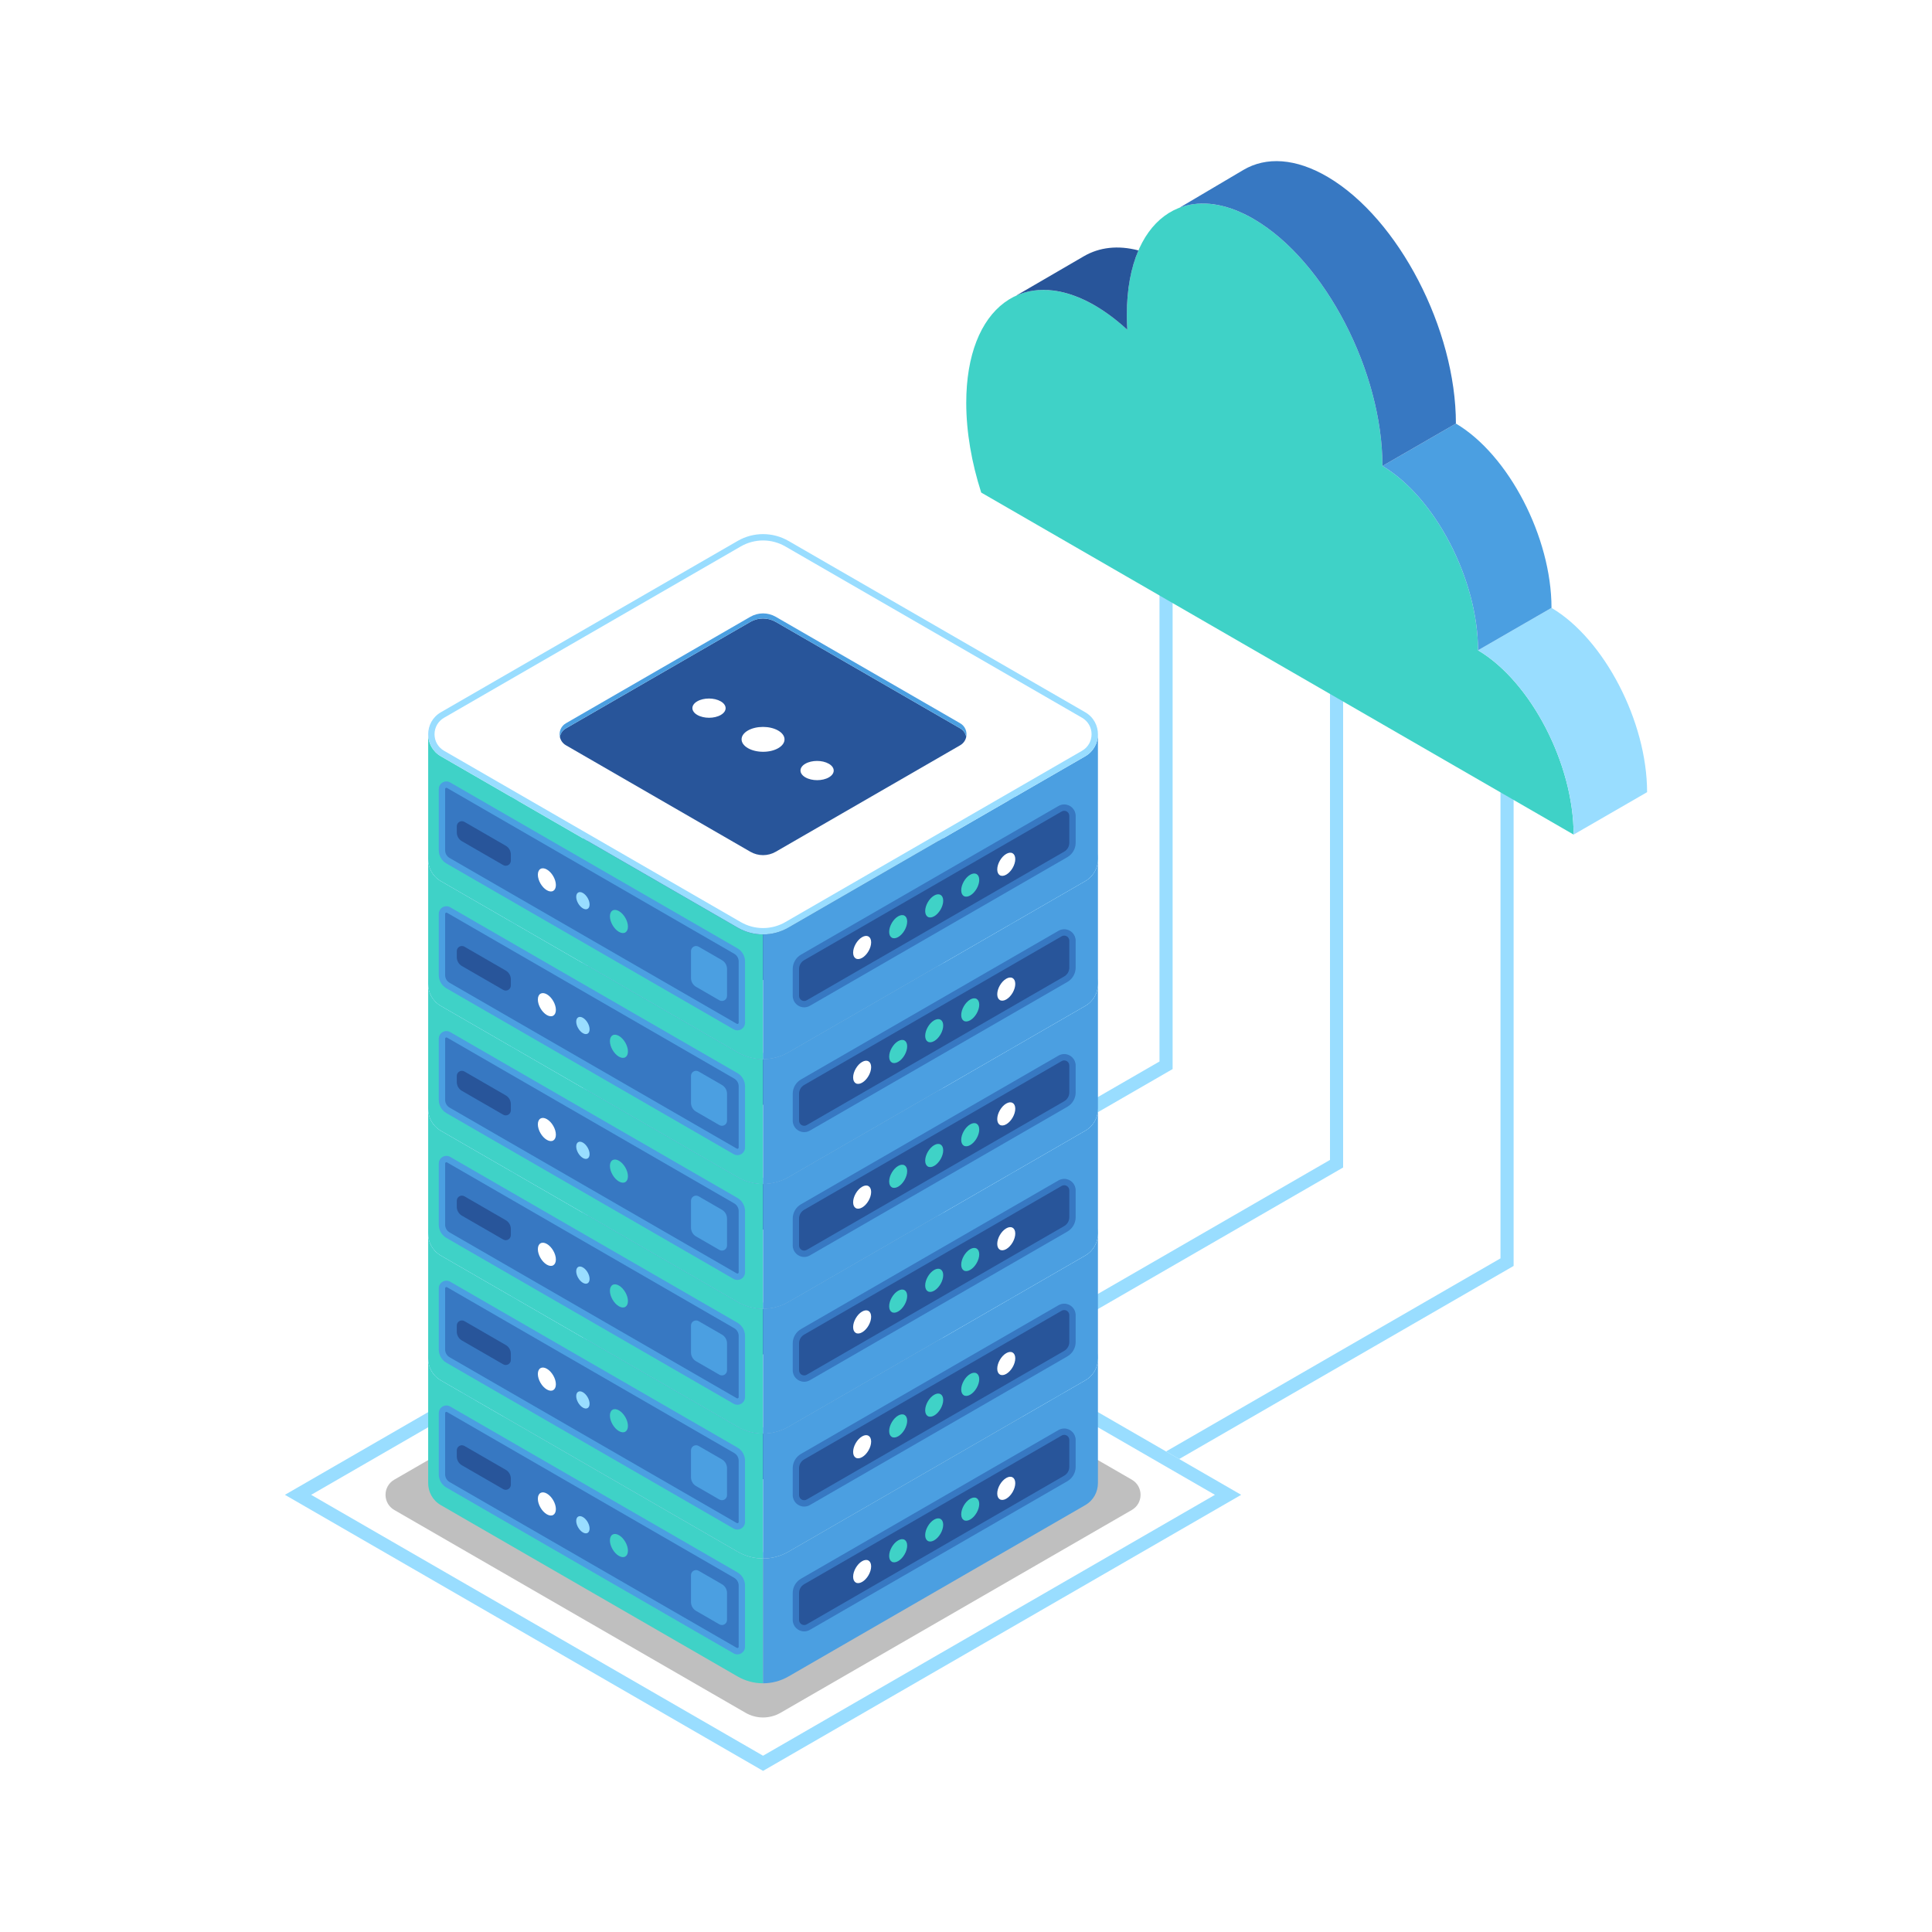<?xml version="1.0" encoding="UTF-8"?>
<!-- Generator: Adobe Illustrator 27.5.0, SVG Export Plug-In . SVG Version: 6.00 Build 0)  -->
<svg xmlns="http://www.w3.org/2000/svg" xmlns:xlink="http://www.w3.org/1999/xlink" version="1.1" id="Layer_1" x="0px" y="0px" viewBox="0 0 2025 2025" style="enable-background:new 0 0 2025 2025;" xml:space="preserve">
<g>
	<rect style="fill:#FFFFFF;" width="2025" height="2025"></rect>
	<g>
		<path style="fill:#99DDFF;" d="M1300.924,1566.782l-64.985-37.519l-13.756-7.941l-164.957-95.236l-13.752-7.941l-164.957-95.24    l-13.752-7.941l-64.985-37.519l-501.151,289.335l497.717,287.356l3.438,1.99l227.446-131.324l13.756-7.941L1300.924,1566.782z     M1027.226,1708.923l-13.752,7.941L799.783,1840.24l-473.643-273.457l473.64-273.454l51.229,29.578l13.752,7.941l164.957,95.24    l13.752,7.941l164.961,95.236l13.752,7.944l51.229,29.574L1027.226,1708.923z"></path>
		<g>
			<polygon style="fill:#99DDFF;" points="1572.723,797.638 1572.723,1318.936 1222.185,1521.324 1235.939,1529.265      1586.478,1326.879 1586.478,797.638    "></polygon>
			<polygon style="fill:#99DDFF;" points="1407.772,694.545 1394.017,694.545 1394.017,1215.758 1043.473,1418.145      1057.226,1426.086 1407.772,1223.701    "></polygon>
			<polygon style="fill:#99DDFF;" points="1229.061,591.28 1215.306,591.28 1215.306,1112.58 864.763,1314.967 878.517,1322.908      1229.061,1120.523    "></polygon>
		</g>
		<path style="opacity:0.25;fill-rule:evenodd;clip-rule:evenodd;" d="M413.258,1550.899l368.177-212.564    c11.349-6.552,25.331-6.552,36.68,0l368.182,212.564c12.227,7.059,12.227,24.707,0,31.767L818.12,1795.24    c-11.349,6.552-25.332,6.553-36.681,0l-368.181-212.574C401.031,1575.606,401.031,1557.958,413.258,1550.899z"></path>
		<g>
			<path style="fill-rule:evenodd;clip-rule:evenodd;fill:#3FD2C7;" d="M1649.378,874.762v0.004l-200.373-115.685v-0.004     l-178.383-102.986l-242.183-139.826c-10.007-31.234-15.68-63.432-15.68-94.047c0.002-100.418,60.942-145.743,136.1-101.257     c11.285,6.682,22.246,15.02,32.733,24.69c-0.332-5.321-0.51-10.601-0.51-15.838c0.006-98.842,59.991-143.459,133.966-99.668     c73.956,43.785,133.947,159.428,133.947,258.257c55.32,32.753,100.19,119.255,100.19,193.179     C1604.504,714.336,1649.378,800.84,1649.378,874.762"></path>
			<path style="fill-rule:evenodd;clip-rule:evenodd;fill:#28559A;" d="M1064.727,310.055l71.346-41.5h0.006     c16.129-9.38,35.631-11.746,57.146-6.086c-7.791,18.08-12.143,40.744-12.145,67.345c0,5.237,0.178,10.517,0.51,15.838     c-6.479-5.975-13.14-11.442-19.943-16.321l-0.201-0.143l-0.038-0.028l-0.158-0.112l-0.199-0.14l-0.162-0.116l-0.517-0.364     l-0.112-0.08l-0.395-0.277l-0.008-0.006l-0.189-0.133l-0.2-0.137l-0.133-0.094l-0.066-0.046l-0.197-0.137l-0.198-0.136     l-0.057-0.038l-0.139-0.099l-0.2-0.136l-0.178-0.122l-0.021-0.015l-0.2-0.136l-0.2-0.137l-0.101-0.067l-0.098-0.067l-0.196-0.136     l-0.199-0.133l-0.029-0.017l-0.172-0.116l-0.2-0.132l-0.149-0.101l-0.05-0.036l-0.2-0.133l-0.199-0.129l-0.074-0.049     l-0.126-0.084l-0.396-0.263l-0.004-0.004l-0.378-0.248l-0.021-0.01l-0.12-0.082l-0.08-0.052l-0.402-0.259l-0.042-0.027     l-0.157-0.103l-0.2-0.13l-0.164-0.107l-0.035-0.021l-0.2-0.13l-0.2-0.126l-0.09-0.06l-0.312-0.199l-0.199-0.126l-0.013-0.008     l-0.19-0.118l-0.199-0.126l-0.137-0.088l-0.063-0.038l-0.202-0.126l-0.2-0.126l-0.059-0.04l-0.143-0.086l-0.201-0.124     l-0.185-0.115l-0.016-0.011l-0.201-0.122l-0.203-0.126l-0.105-0.063l-0.095-0.059l-0.203-0.122l-0.2-0.123l-0.031-0.017     l-0.172-0.105l-0.203-0.122l-0.154-0.095l-0.046-0.027l-0.203-0.12l-0.203-0.122l-0.077-0.046l-0.122-0.073l-0.204-0.123     l-0.203-0.12l-1.459-0.853l-0.029-0.015l-1.323-0.756l-0.109-0.063l-0.05-0.028l-0.181-0.101l-1.222-0.679l-0.077-0.042     l-0.05-0.028l-1.326-0.717l-0.098-0.052l-0.103-0.057l-1.188-0.626l-0.431-0.224l-1.068-0.549l-0.151-0.074l-0.157-0.08     l-1.162-0.578l-0.445-0.217l-0.246-0.122l-0.714-0.343l-0.718-0.34l-0.714-0.336l-0.714-0.329l-0.711-0.326     c-10.441-4.704-20.527-7.623-30.131-8.858l0.002-0.007c-14.44-1.866-27.783,0.08-39.558,5.498L1064.727,310.055z"></path>
			<path style="fill-rule:evenodd;clip-rule:evenodd;fill:#99DDFF;" d="M1726.372,830.311L1726.372,830.311l-76.994,44.455v-0.004     c0-33.964-9.478-70.589-25.089-103.431l-0.689-1.439l-0.295-0.605l-0.707-1.452l-0.206-0.417     c-0.442-0.893-0.889-1.782-1.338-2.667l-0.368-0.721l-0.664-1.288l-0.442-0.847l-0.601-1.148l-0.045-0.084     c-0.311-0.588-0.624-1.172-0.939-1.757l-0.031-0.055l-0.459-0.843l-0.671-1.229l-0.574-1.04l-0.721-1.284l-0.384-0.683     l-1.12-1.957l-0.465-0.798l-0.83-1.414l-0.378-0.637c-0.381-0.641-0.766-1.278-1.151-1.915l-0.088-0.143l-0.017-0.027     c-0.417-0.683-0.833-1.366-1.253-2.041l-0.365-0.584l-1.015-1.607l-0.265-0.42c-0.91-1.424-1.828-2.839-2.758-4.235l-0.164-0.241     c-0.452-0.679-0.91-1.355-1.368-2.03l-0.032-0.049c-0.983-1.439-1.98-2.863-2.985-4.27l-0.063-0.084     c-3.56-4.977-7.263-9.752-11.096-14.287h0.004c-12.4-14.69-26.125-26.902-40.559-35.45l76.999-44.451     C1681.501,669.885,1726.372,756.385,1726.372,830.311"></path>
			<path style="fill-rule:evenodd;clip-rule:evenodd;fill:#4B9FE1;" d="M1549.184,681.582c0-73.924-44.87-160.426-100.19-193.179     l76.996-44.451c55.319,32.753,100.194,119.255,100.194,193.179L1549.184,681.582z"></path>
			<path style="fill-rule:evenodd;clip-rule:evenodd;fill:#3778C2;" d="M1448.994,488.402c0-98.828-59.991-214.471-133.947-258.257     l-1.379-0.809l-0.029-0.017l-1.347-0.77l-0.059-0.035l-1.222-0.679l-0.09-0.049l-0.091-0.052l-1.158-0.631l-0.12-0.063     l-0.122-0.066c-0.822-0.445-1.645-0.871-2.464-1.292l-0.139-0.073l-0.182-0.095c-0.805-0.408-1.608-0.808-2.409-1.193     l-0.192-0.095c-25.221-12.187-48.458-13.864-67.789-6.489l-0.01-0.011l67.033-39.634l0.002,0.003     c23.637-13.972,54.714-12.559,88.767,7.595c73.956,43.789,133.945,159.429,133.945,258.26L1448.994,488.402z"></path>
		</g>
		<g>
			<g>
				<path style="fill:#3FD2C7;" d="M773.134,1626.36l-311.03-179.573c-8.882-5.128-13.323-14.102-13.323-23.076h-0.002      l0.002,130.773l0.002,0.001c-0.015,8.99,4.422,17.986,13.319,23.123l311.032,179.573c8.243,4.76,17.443,7.139,26.643,7.139      V1633.5C790.579,1633.5,781.379,1631.12,773.134,1626.36z"></path>
				<path style="fill:#4B9FE1;" d="M826.422,1757.181l311.031-179.573c8.897-5.137,13.336-14.133,13.321-23.122l0.002-0.001      v-130.749c-0.007,8.966-4.448,17.928-13.321,23.052L826.424,1626.36c-8.245,4.76-17.445,7.14-26.647,7.14v130.82      C808.979,1764.32,818.179,1761.941,826.422,1757.181z"></path>
				<path style="fill:#99DDFF;" d="M462.103,1446.787l311.032,179.573c16.488,9.519,36.802,9.519,53.29,0l311.03-179.573      c8.874-5.123,13.313-14.086,13.321-23.051c0.008-8.981-4.431-17.966-13.321-23.099l-311.031-179.575      c-16.488-9.519-36.802-9.519-53.29,0l-311.031,179.575c-8.881,5.128-13.322,14.101-13.322,23.074      C448.781,1432.685,453.221,1441.659,462.103,1446.787z"></path>
				<path style="fill:#FFFFFF;" d="M799.781,1626.839c-8.176,0-16.237-2.16-23.314-6.247l-311.033-179.574      c-6.257-3.612-9.992-10.08-9.992-17.306c0-7.223,3.735-13.692,9.992-17.306l311.031-179.574      c7.08-4.087,15.141-6.246,23.314-6.246c8.176,0,16.237,2.16,23.314,6.246l311.032,179.574c6.26,3.617,9.994,10.093,9.989,17.327      c-0.005,7.218-3.739,13.679-9.989,17.285l-311.029,179.574C816.015,1624.679,807.954,1626.839,799.781,1626.839z"></path>
				<path style="fill:#4B9FE1;" d="M459.899,1481.164v64.138c0,5.712,3.047,10.989,7.993,13.845l301.013,173.79      c5.329,3.077,11.99-0.769,11.99-6.922v-64.139c0-5.712-3.047-10.989-7.994-13.845l-301.013-173.789      C466.56,1471.165,459.899,1475.01,459.899,1481.164z"></path>
				<path style="fill:#3778C2;" d="M772.891,1727.358c-0.219,0-0.432-0.06-0.656-0.19l-301.013-173.79      c-2.877-1.66-4.663-4.754-4.663-8.077v-64.138c0-1.007,0.924-1.345,1.345-1.345c0.219,0,0.432,0.062,0.654,0.19l301.011,173.79      c2.875,1.66,4.663,4.756,4.663,8.077v64.14c0,0.247-0.039,0.614-0.385,0.945C773.589,1727.21,773.23,1727.358,772.891,1727.358z      "></path>
				<path style="fill:#4B9FE1;" d="M762.013,1669.701v28.224c0,4.102-4.441,6.666-7.993,4.615l-24.443-14.112      c-3.298-1.904-5.329-5.422-5.329-9.23v-28.223c0-4.102,4.441-6.666,7.993-4.615l24.443,14.111      C759.982,1662.375,762.013,1665.893,762.013,1669.701z"></path>
				<path style="fill:#28559A;" d="M535.428,1556.204v-6.42c0-3.808-2.031-7.326-5.329-9.23l-43.324-25.014      c-3.553-2.051-7.993,0.513-7.993,4.615v6.42c0,3.808,2.031,7.326,5.329,9.23l43.324,25.014      C530.987,1562.871,535.428,1560.307,535.428,1556.204z"></path>
				<g>
					<path style="fill:#FFFFFF;" d="M573.223,1565.485c5.216,3.011,9.428,10.309,9.411,16.3c-0.017,5.993-4.256,8.412-9.472,5.4       c-5.214-3.01-9.428-10.309-9.411-16.302C563.767,1564.891,568.009,1562.474,573.223,1565.485z"></path>
				</g>
				<g>
					<path style="fill:#99DDFF;" d="M610.979,1590.089c3.869,2.234,6.994,7.647,6.981,12.092c-0.013,4.446-3.158,6.24-7.027,4.006       c-3.868-2.233-6.994-7.648-6.981-12.094C603.965,1589.648,607.111,1587.855,610.979,1590.089z"></path>
				</g>
				<g>
					<path style="fill:#3FD2C7;" d="M648.751,1609.09c5.216,3.011,9.428,10.309,9.411,16.3c-0.017,5.993-4.257,8.412-9.472,5.4       c-5.214-3.01-9.428-10.309-9.411-16.302C639.296,1608.497,643.537,1606.08,648.751,1609.09z"></path>
				</g>
				<path style="fill:#3778C2;" d="M842.878,1709.922c-6.614,0-11.998-5.381-11.998-11.998v-28.222      c0-6.169,3.318-11.917,8.662-14.998l269.909-155.833c1.829-1.056,3.898-1.613,5.987-1.613c6.614,0,11.998,5.381,11.998,11.998      v28.222c0,6.164-3.318,11.912-8.657,14.998l-269.914,155.833C847.037,1709.365,844.968,1709.922,842.878,1709.922      L842.878,1709.922z"></path>
				<path style="fill:#28559A;" d="M837.542,1669.702v28.223c0,4.102,4.441,6.666,7.994,4.615l269.91-155.834      c3.297-1.904,5.329-5.422,5.329-9.23v-28.222c0-4.102-4.441-6.666-7.993-4.615l-269.91,155.833      C839.574,1662.376,837.542,1665.895,837.542,1669.702z"></path>
				<g>
					<path style="fill:#3FD2C7;" d="M979.128,1592.739c-5.216,3.011-9.428,10.309-9.411,16.3c0.017,5.993,4.257,8.412,9.472,5.4       c5.214-3.01,9.428-10.309,9.411-16.302C988.583,1592.146,984.342,1589.729,979.128,1592.739z"></path>
				</g>
				<g>
					<path style="fill:#3FD2C7;" d="M1016.894,1570.935c-5.216,3.011-9.428,10.309-9.411,16.3c0.017,5.993,4.257,8.411,9.472,5.4       c5.214-3.01,9.428-10.309,9.411-16.302C1026.349,1570.342,1022.108,1567.925,1016.894,1570.935z"></path>
				</g>
				<g>
					<path style="fill:#FFFFFF;" d="M1054.658,1549.131c-5.216,3.011-9.428,10.309-9.411,16.3c0.017,5.993,4.256,8.411,9.472,5.4       c5.214-3.01,9.428-10.309,9.411-16.302C1064.114,1548.538,1059.872,1546.121,1054.658,1549.131z"></path>
				</g>
				<g>
					<path style="fill:#FFFFFF;" d="M903.603,1636.346c-5.216,3.011-9.428,10.309-9.411,16.3c0.017,5.993,4.256,8.411,9.472,5.4       c5.214-3.01,9.428-10.309,9.411-16.302C913.058,1635.753,908.817,1633.336,903.603,1636.346z"></path>
				</g>
				<path style="fill:#28559A;" d="M593.177,1435.249l193.278,111.592c8.244,4.76,18.401,4.76,26.645,0l193.28-111.592      c3.555-2.053,5.662-5.342,6.371-8.873c-0.709-3.531-2.816-6.82-6.371-8.873l-193.281-111.589      c-8.244-4.759-18.401-4.759-26.645,0l-193.277,111.589c-3.555,2.053-5.662,5.342-6.371,8.873      C587.515,1429.907,589.622,1433.196,593.177,1435.249z"></path>
				<g>
					<path style="fill:#3FD2C7;" d="M941.367,1614.542c-5.216,3.011-9.428,10.309-9.411,16.3c0.017,5.993,4.256,8.411,9.472,5.4       c5.214-3.01,9.428-10.309,9.411-16.302C950.823,1613.949,946.581,1611.532,941.367,1614.542z"></path>
				</g>
				<g>
					<g>
						<path style="fill:#FFFFFF;" d="M815.635,1419.825c8.82,5.092,8.866,13.344,0.107,18.433c-8.759,5.09-23.004,5.09-31.824-0.002        c-8.816-5.09-8.862-13.342-0.104-18.432C792.574,1414.735,806.819,1414.735,815.635,1419.825z"></path>
					</g>
					<g>
						<path style="fill:#FFFFFF;" d="M868.695,1454.615c6.824,3.94,6.86,10.324,0.083,14.262        c-6.777,3.938-17.799,3.938-24.623-0.002c-6.821-3.938-6.857-10.322-0.08-14.26        C850.852,1450.677,861.874,1450.677,868.695,1454.615z"></path>
					</g>
					<g>
						<path style="fill:#FFFFFF;" d="M755.4,1389.205c6.824,3.94,6.86,10.324,0.083,14.262c-6.777,3.938-17.799,3.938-24.623-0.001        c-6.821-3.938-6.857-10.323-0.08-14.261C737.557,1385.267,748.579,1385.267,755.4,1389.205z"></path>
					</g>
				</g>
				<path style="fill:#4B9FE1;" d="M593.177,1417.503l193.277-111.589c8.244-4.76,18.401-4.76,26.645,0l193.281,111.589      c3.555,2.053,5.663,5.342,6.371,8.873c1.062-5.29-1.045-11.127-6.371-14.202l-193.281-111.589      c-8.244-4.759-18.401-4.759-26.645,0l-193.277,111.589c-5.326,3.075-7.433,8.912-6.371,14.202      C587.515,1422.845,589.622,1419.556,593.177,1417.503z"></path>
			</g>
			<g>
				<path style="fill:#3FD2C7;" d="M773.135,1495.54l-311.03-179.573c-8.882-5.128-13.323-14.102-13.323-23.076h-0.002      l0.002,130.773l0.002,0.001c-0.015,8.99,4.422,17.986,13.319,23.123l311.032,179.573c8.243,4.759,17.443,7.139,26.643,7.139      v-130.82C790.58,1502.679,781.38,1500.299,773.135,1495.54z"></path>
				<path style="fill:#4B9FE1;" d="M826.424,1626.36l311.031-179.573c8.897-5.137,13.336-14.133,13.321-23.122l0.002-0.001v-130.749      c-0.007,8.966-4.448,17.928-13.321,23.052l-311.03,179.573c-8.245,4.76-17.445,7.14-26.647,7.14v130.82      C808.981,1633.5,818.181,1631.12,826.424,1626.36z"></path>
				<path style="fill:#99DDFF;" d="M462.105,1315.967l311.032,179.573c16.488,9.519,36.802,9.519,53.29,0l311.03-179.573      c8.874-5.123,13.313-14.086,13.321-23.051c0.008-8.981-4.432-17.967-13.321-23.099l-311.031-179.575      c-16.488-9.519-36.802-9.519-53.29,0l-311.031,179.575c-8.881,5.128-13.322,14.101-13.322,23.074      C448.782,1301.865,453.223,1310.839,462.105,1315.967z"></path>
				<path style="fill:#FFFFFF;" d="M799.782,1496.019c-8.176,0-16.237-2.16-23.314-6.247l-311.033-179.574      c-6.257-3.612-9.992-10.08-9.992-17.306c0-7.223,3.735-13.692,9.992-17.306l311.031-179.574      c7.08-4.087,15.141-6.246,23.314-6.246c8.176,0,16.237,2.16,23.314,6.246l311.032,179.574c6.26,3.617,9.994,10.093,9.989,17.327      c-0.005,7.218-3.739,13.679-9.989,17.285l-311.029,179.574C816.017,1493.859,807.956,1496.019,799.782,1496.019z"></path>
				<path style="fill:#4B9FE1;" d="M459.9,1350.343v64.138c0,5.712,3.047,10.989,7.993,13.845l301.013,173.79      c5.329,3.077,11.99-0.769,11.99-6.923v-64.139c0-5.712-3.047-10.989-7.993-13.845l-301.013-173.79      C466.562,1340.344,459.9,1344.19,459.9,1350.343z"></path>
				<path style="fill:#3778C2;" d="M772.893,1596.538c-0.219,0-0.432-0.06-0.656-0.19l-301.013-173.79      c-2.876-1.66-4.663-4.754-4.663-8.077v-64.138c0-1.007,0.924-1.345,1.345-1.345c0.219,0,0.432,0.062,0.655,0.19l301.011,173.79      c2.875,1.66,4.663,4.756,4.663,8.077v64.14c0,0.247-0.039,0.614-0.385,0.944C773.59,1596.39,773.231,1596.538,772.893,1596.538z      "></path>
				<path style="fill:#4B9FE1;" d="M762.015,1538.881v28.224c0,4.102-4.441,6.666-7.993,4.615l-24.443-14.112      c-3.298-1.904-5.329-5.422-5.329-9.23v-28.223c0-4.102,4.441-6.666,7.993-4.615l24.443,14.111      C759.983,1531.554,762.015,1535.073,762.015,1538.881z"></path>
				<path style="fill:#28559A;" d="M535.429,1425.384v-6.42c0-3.808-2.031-7.326-5.329-9.23l-43.324-25.014      c-3.553-2.051-7.993,0.513-7.993,4.615v6.42c0,3.808,2.031,7.326,5.329,9.23l43.324,25.014      C530.988,1432.05,535.429,1429.486,535.429,1425.384z"></path>
				<g>
					<path style="fill:#FFFFFF;" d="M573.224,1434.664c5.216,3.011,9.428,10.309,9.411,16.3c-0.017,5.993-4.256,8.411-9.472,5.4       c-5.214-3.01-9.428-10.309-9.411-16.302C563.769,1434.071,568.01,1431.654,573.224,1434.664z"></path>
				</g>
				<g>
					<path style="fill:#99DDFF;" d="M610.981,1459.268c3.869,2.234,6.994,7.648,6.981,12.092c-0.013,4.446-3.158,6.24-7.027,4.006       c-3.868-2.233-6.994-7.647-6.981-12.094C603.966,1458.828,607.113,1457.035,610.981,1459.268z"></path>
				</g>
				<g>
					<path style="fill:#3FD2C7;" d="M648.753,1478.27c5.216,3.011,9.428,10.309,9.411,16.3c-0.017,5.993-4.256,8.411-9.472,5.4       c-5.214-3.01-9.428-10.309-9.411-16.302C639.298,1477.676,643.539,1475.259,648.753,1478.27z"></path>
				</g>
				<path style="fill:#3778C2;" d="M842.88,1579.102c-6.614,0-11.998-5.381-11.998-11.998v-28.222      c0-6.169,3.318-11.917,8.662-14.998l269.909-155.833c1.829-1.057,3.898-1.613,5.987-1.613c6.614,0,11.998,5.381,11.998,11.998      v28.222c0,6.164-3.318,11.912-8.657,14.998l-269.915,155.833C847.038,1578.545,844.969,1579.102,842.88,1579.102      L842.88,1579.102z"></path>
				<path style="fill:#28559A;" d="M837.544,1538.882v28.223c0,4.102,4.441,6.666,7.993,4.615l269.91-155.834      c3.298-1.904,5.329-5.422,5.329-9.23v-28.222c0-4.102-4.441-6.666-7.994-4.615l-269.91,155.833      C839.575,1531.556,837.544,1535.074,837.544,1538.882z"></path>
				<g>
					<path style="fill:#3FD2C7;" d="M979.13,1461.919c-5.216,3.011-9.428,10.309-9.411,16.3c0.017,5.993,4.256,8.411,9.472,5.4       c5.214-3.01,9.428-10.309,9.411-16.302C988.585,1461.326,984.344,1458.909,979.13,1461.919z"></path>
				</g>
				<g>
					<path style="fill:#3FD2C7;" d="M1016.895,1440.115c-5.216,3.011-9.428,10.309-9.411,16.3c0.017,5.993,4.257,8.412,9.472,5.4       c5.214-3.01,9.428-10.309,9.411-16.302C1026.351,1439.522,1022.109,1437.105,1016.895,1440.115z"></path>
				</g>
				<g>
					<path style="fill:#FFFFFF;" d="M1054.66,1418.311c-5.216,3.011-9.428,10.309-9.411,16.3c0.017,5.993,4.256,8.412,9.472,5.4       c5.214-3.01,9.428-10.309,9.411-16.302C1064.115,1417.718,1059.874,1415.301,1054.66,1418.311z"></path>
				</g>
				<g>
					<path style="fill:#FFFFFF;" d="M903.604,1505.526c-5.216,3.011-9.428,10.309-9.411,16.3c0.017,5.994,4.257,8.412,9.472,5.4       c5.214-3.01,9.428-10.309,9.411-16.302C913.06,1504.932,908.818,1502.515,903.604,1505.526z"></path>
				</g>
				<path style="fill:#28559A;" d="M593.178,1304.429l193.278,111.592c8.244,4.76,18.401,4.76,26.645,0l193.28-111.592      c3.555-2.053,5.662-5.342,6.371-8.873c-0.709-3.531-2.816-6.82-6.371-8.873L813.1,1175.094c-8.244-4.76-18.401-4.76-26.645,0      l-193.277,111.589c-3.555,2.053-5.662,5.342-6.371,8.873C587.516,1299.086,589.623,1302.376,593.178,1304.429z"></path>
				<g>
					<path style="fill:#3FD2C7;" d="M941.369,1483.722c-5.216,3.011-9.428,10.309-9.411,16.3c0.017,5.993,4.256,8.411,9.472,5.4       c5.214-3.01,9.428-10.309,9.411-16.302C950.824,1483.128,946.583,1480.711,941.369,1483.722z"></path>
				</g>
				<g>
					<g>
						<path style="fill:#FFFFFF;" d="M815.637,1289.005c8.82,5.092,8.866,13.344,0.107,18.434c-8.759,5.09-23.004,5.09-31.824-0.002        c-8.816-5.09-8.862-13.341-0.104-18.431C792.575,1283.915,806.821,1283.915,815.637,1289.005z"></path>
					</g>
					<g>
						<path style="fill:#FFFFFF;" d="M868.697,1323.795c6.824,3.94,6.86,10.324,0.083,14.262        c-6.777,3.938-17.799,3.938-24.623-0.002c-6.821-3.938-6.857-10.322-0.08-14.261        C850.854,1319.857,861.876,1319.857,868.697,1323.795z"></path>
					</g>
					<g>
						<path style="fill:#FFFFFF;" d="M755.401,1258.384c6.824,3.94,6.86,10.324,0.083,14.262        c-6.777,3.938-17.799,3.938-24.623-0.002c-6.821-3.938-6.857-10.322-0.08-14.261        C737.558,1254.446,748.58,1254.446,755.401,1258.384z"></path>
					</g>
				</g>
				<path style="fill:#4B9FE1;" d="M593.178,1286.682l193.277-111.589c8.244-4.76,18.401-4.76,26.645,0l193.281,111.589      c3.555,2.053,5.662,5.342,6.371,8.873c1.062-5.29-1.045-11.127-6.371-14.202L813.1,1169.765c-8.244-4.759-18.401-4.759-26.645,0      l-193.277,111.589c-5.326,3.075-7.433,8.912-6.371,14.202C587.516,1292.025,589.623,1288.735,593.178,1286.682z"></path>
			</g>
			<g>
				<path style="fill:#3FD2C7;" d="M773.137,1364.72l-311.03-179.573c-8.882-5.128-13.323-14.102-13.323-23.076h-0.002      l0.002,130.773l0.002,0.001c-0.015,8.99,4.422,17.986,13.319,23.123l311.032,179.573c8.243,4.76,17.443,7.139,26.643,7.139      v-130.82C790.582,1371.859,781.382,1369.479,773.137,1364.72z"></path>
				<path style="fill:#4B9FE1;" d="M826.425,1495.54l311.031-179.573c8.897-5.137,13.336-14.132,13.321-23.122l0.002-0.001v-130.749      c-0.008,8.966-4.448,17.928-13.321,23.052L826.427,1364.72c-8.245,4.76-17.445,7.14-26.647,7.14v130.82      C808.982,1502.68,818.182,1500.3,826.425,1495.54z"></path>
				<path style="fill:#99DDFF;" d="M462.106,1185.146l311.032,179.573c16.488,9.519,36.802,9.519,53.29,0l311.03-179.573      c8.874-5.123,13.313-14.086,13.321-23.052c0.008-8.981-4.432-17.966-13.321-23.099L826.427,959.422      c-16.488-9.519-36.802-9.519-53.29,0l-311.031,179.575c-8.881,5.128-13.322,14.101-13.322,23.074      C448.784,1171.044,453.224,1180.019,462.106,1185.146z"></path>
				<path style="fill:#FFFFFF;" d="M799.784,1365.198c-8.176,0-16.237-2.16-23.314-6.247l-311.033-179.574      c-6.257-3.612-9.992-10.08-9.992-17.306c0-7.223,3.735-13.692,9.992-17.306L776.467,965.19      c7.08-4.087,15.141-6.246,23.314-6.246c8.176,0,16.237,2.16,23.314,6.246l311.032,179.574c6.26,3.617,9.995,10.093,9.989,17.327      c-0.005,7.218-3.739,13.679-9.989,17.285l-311.029,179.574C816.018,1363.039,807.957,1365.198,799.784,1365.198z"></path>
				<path style="fill:#4B9FE1;" d="M459.902,1219.523v64.138c0,5.712,3.047,10.989,7.993,13.845l301.013,173.79      c5.329,3.077,11.99-0.769,11.99-6.923v-64.139c0-5.712-3.047-10.989-7.994-13.845L471.892,1212.6      C466.563,1209.524,459.902,1213.37,459.902,1219.523z"></path>
				<path style="fill:#3778C2;" d="M772.894,1465.718c-0.219,0-0.432-0.06-0.656-0.19l-301.013-173.79      c-2.877-1.66-4.663-4.754-4.663-8.077v-64.138c0-1.007,0.924-1.345,1.345-1.345c0.219,0,0.432,0.063,0.654,0.19l301.012,173.79      c2.875,1.66,4.663,4.757,4.663,8.077v64.14c0,0.247-0.039,0.614-0.385,0.944      C773.592,1465.569,773.233,1465.718,772.894,1465.718z"></path>
				<path style="fill:#4B9FE1;" d="M762.016,1408.061v28.224c0,4.102-4.441,6.666-7.993,4.615l-24.443-14.112      c-3.298-1.904-5.329-5.422-5.329-9.23v-28.223c0-4.102,4.441-6.666,7.993-4.615l24.443,14.111      C759.985,1400.734,762.016,1404.253,762.016,1408.061z"></path>
				<path style="fill:#28559A;" d="M535.431,1294.564v-6.42c0-3.808-2.031-7.326-5.329-9.23l-43.324-25.014      c-3.553-2.051-7.994,0.513-7.994,4.615v6.42c0,3.808,2.031,7.326,5.329,9.23l43.324,25.014      C530.99,1301.23,535.431,1298.666,535.431,1294.564z"></path>
				<g>
					<path style="fill:#FFFFFF;" d="M573.226,1303.844c5.216,3.011,9.428,10.309,9.411,16.3c-0.017,5.993-4.257,8.411-9.472,5.4       c-5.214-3.01-9.428-10.309-9.411-16.302C563.77,1303.251,568.012,1300.834,573.226,1303.844z"></path>
				</g>
				<g>
					<path style="fill:#99DDFF;" d="M610.982,1328.448c3.869,2.234,6.994,7.648,6.981,12.092c-0.013,4.446-3.158,6.24-7.027,4.006       c-3.868-2.233-6.994-7.648-6.981-12.094C603.968,1328.008,607.114,1326.215,610.982,1328.448z"></path>
				</g>
				<g>
					<path style="fill:#3FD2C7;" d="M648.754,1347.449c5.216,3.011,9.428,10.309,9.411,16.3c-0.017,5.993-4.256,8.412-9.472,5.4       c-5.214-3.01-9.428-10.309-9.411-16.302C639.299,1346.856,643.54,1344.439,648.754,1347.449z"></path>
				</g>
				<path style="fill:#3778C2;" d="M842.881,1448.281c-6.614,0-11.998-5.381-11.998-11.998v-28.222      c0-6.169,3.318-11.917,8.662-14.998l269.909-155.833c1.829-1.056,3.898-1.613,5.987-1.613c6.614,0,11.998,5.381,11.998,11.998      v28.222c0,6.164-3.318,11.912-8.657,14.998l-269.915,155.833C847.039,1447.724,844.971,1448.281,842.881,1448.281      L842.881,1448.281z"></path>
				<path style="fill:#28559A;" d="M837.545,1408.062v28.223c0,4.102,4.441,6.666,7.994,4.615l269.91-155.834      c3.298-1.904,5.329-5.422,5.329-9.23v-28.222c0-4.102-4.441-6.666-7.994-4.615l-269.91,155.833      C839.577,1400.735,837.545,1404.254,837.545,1408.062z"></path>
				<g>
					<path style="fill:#3FD2C7;" d="M979.131,1331.099c-5.216,3.011-9.428,10.309-9.411,16.3c0.017,5.993,4.256,8.412,9.472,5.4       c5.214-3.01,9.428-10.309,9.411-16.302C988.586,1330.505,984.345,1328.088,979.131,1331.099z"></path>
				</g>
				<g>
					<path style="fill:#3FD2C7;" d="M1016.897,1309.295c-5.216,3.011-9.428,10.309-9.411,16.3c0.017,5.993,4.256,8.411,9.472,5.4       c5.214-3.01,9.428-10.309,9.411-16.302C1026.352,1308.701,1022.111,1306.284,1016.897,1309.295z"></path>
				</g>
				<g>
					<path style="fill:#FFFFFF;" d="M1054.661,1287.491c-5.216,3.011-9.428,10.309-9.411,16.3c0.017,5.993,4.256,8.411,9.472,5.4       c5.214-3.01,9.428-10.309,9.411-16.302C1064.116,1286.897,1059.875,1284.48,1054.661,1287.491z"></path>
				</g>
				<g>
					<path style="fill:#FFFFFF;" d="M903.606,1374.705c-5.216,3.011-9.428,10.309-9.411,16.3c0.017,5.993,4.256,8.412,9.472,5.4       c5.214-3.01,9.428-10.309,9.411-16.302C913.061,1374.112,908.82,1371.695,903.606,1374.705z"></path>
				</g>
				<path style="fill:#28559A;" d="M593.18,1173.608L786.458,1285.2c8.244,4.76,18.401,4.76,26.645,0l193.28-111.592      c3.555-2.053,5.662-5.342,6.371-8.873c-0.709-3.531-2.816-6.82-6.371-8.873l-193.281-111.589      c-8.244-4.759-18.401-4.759-26.645,0L593.18,1155.862c-3.555,2.053-5.662,5.342-6.371,8.873      C587.518,1168.266,589.625,1171.556,593.18,1173.608z"></path>
				<g>
					<path style="fill:#3FD2C7;" d="M941.37,1352.901c-5.216,3.011-9.428,10.309-9.411,16.3c0.017,5.993,4.256,8.412,9.472,5.4       c5.214-3.01,9.428-10.309,9.411-16.302C950.826,1352.308,946.584,1349.891,941.37,1352.901z"></path>
				</g>
				<g>
					<g>
						<path style="fill:#FFFFFF;" d="M815.638,1158.185c8.82,5.092,8.866,13.344,0.107,18.433c-8.759,5.09-23.004,5.09-31.824-0.002        c-8.816-5.09-8.862-13.341-0.104-18.432C792.577,1153.095,806.822,1153.095,815.638,1158.185z"></path>
					</g>
					<g>
						<path style="fill:#FFFFFF;" d="M868.698,1192.974c6.824,3.94,6.86,10.324,0.083,14.262        c-6.777,3.938-17.799,3.938-24.623-0.001c-6.821-3.938-6.857-10.323-0.08-14.261        C850.855,1189.036,861.877,1189.036,868.698,1192.974z"></path>
					</g>
					<g>
						<path style="fill:#FFFFFF;" d="M755.403,1127.564c6.824,3.94,6.86,10.324,0.083,14.262        c-6.777,3.938-17.799,3.938-24.623-0.001c-6.821-3.938-6.857-10.323-0.08-14.261        C737.56,1123.626,748.582,1123.626,755.403,1127.564z"></path>
					</g>
				</g>
				<path style="fill:#4B9FE1;" d="M593.18,1155.862l193.277-111.589c8.244-4.76,18.401-4.76,26.645,0l193.281,111.589      c3.555,2.053,5.662,5.342,6.371,8.873c1.062-5.29-1.045-11.127-6.371-14.202l-193.281-111.589      c-8.244-4.759-18.401-4.759-26.645,0L593.18,1150.533c-5.326,3.075-7.433,8.912-6.371,14.202      C587.518,1161.204,589.625,1157.915,593.18,1155.862z"></path>
			</g>
			<g>
				<path style="fill:#3FD2C7;" d="M773.138,1233.9l-311.03-179.573c-8.882-5.128-13.323-14.102-13.323-23.076h-0.002l0.002,130.773      l0.002,0.001c-0.015,8.989,4.422,17.986,13.319,23.123l311.032,179.573c8.243,4.76,17.443,7.139,26.643,7.139v-130.82      C790.583,1241.039,781.383,1238.659,773.138,1233.9z"></path>
				<path style="fill:#4B9FE1;" d="M826.427,1364.72l311.03-179.573c8.897-5.137,13.336-14.132,13.321-23.122l0.002-0.001v-130.749      c-0.007,8.966-4.448,17.928-13.321,23.052l-311.031,179.573c-8.245,4.76-17.445,7.14-26.647,7.14v130.82      C808.983,1371.859,818.184,1369.48,826.427,1364.72z"></path>
				<path style="fill:#99DDFF;" d="M462.108,1054.326L773.139,1233.9c16.488,9.519,36.802,9.519,53.29,0l311.03-179.573      c8.874-5.123,13.313-14.086,13.321-23.051c0.008-8.981-4.432-17.966-13.321-23.099L826.428,828.601      c-16.488-9.519-36.802-9.519-53.29,0l-311.031,179.575c-8.881,5.128-13.322,14.101-13.322,23.074      C448.785,1040.224,453.226,1049.198,462.108,1054.326z"></path>
				<path style="fill:#FFFFFF;" d="M799.785,1234.378c-8.176,0-16.237-2.16-23.314-6.248l-311.033-179.574      c-6.257-3.612-9.992-10.08-9.992-17.306c0-7.223,3.735-13.692,9.992-17.306l311.031-179.574      c7.08-4.086,15.141-6.246,23.314-6.246c8.176,0,16.237,2.16,23.314,6.246l311.032,179.574c6.26,3.617,9.994,10.093,9.989,17.327      c-0.005,7.218-3.739,13.679-9.989,17.285L823.1,1228.13C816.019,1232.218,807.958,1234.378,799.785,1234.378z"></path>
				<path style="fill:#4B9FE1;" d="M459.903,1088.703v64.138c0,5.712,3.047,10.989,7.993,13.845l301.013,173.79      c5.329,3.077,11.99-0.769,11.99-6.922v-64.139c0-5.712-3.047-10.989-7.993-13.845l-301.013-173.79      C466.564,1078.703,459.903,1082.549,459.903,1088.703z"></path>
				<path style="fill:#3778C2;" d="M772.896,1334.897c-0.219,0-0.432-0.06-0.656-0.19l-301.013-173.79      c-2.876-1.66-4.663-4.754-4.663-8.077v-64.138c0-1.007,0.924-1.345,1.345-1.345c0.219,0,0.432,0.062,0.654,0.19l301.012,173.79      c2.875,1.66,4.663,4.757,4.663,8.077v64.14c0,0.247-0.039,0.614-0.385,0.945      C773.593,1334.749,773.234,1334.897,772.896,1334.897z"></path>
				<path style="fill:#4B9FE1;" d="M762.018,1277.24v28.224c0,4.102-4.441,6.666-7.993,4.615l-24.443-14.112      c-3.298-1.904-5.329-5.422-5.329-9.23v-28.223c0-4.102,4.441-6.666,7.993-4.615l24.443,14.111      C759.986,1269.914,762.018,1273.432,762.018,1277.24z"></path>
				<path style="fill:#28559A;" d="M535.432,1163.743v-6.42c0-3.808-2.031-7.326-5.329-9.23l-43.324-25.014      c-3.553-2.051-7.993,0.513-7.993,4.615v6.42c0,3.808,2.031,7.326,5.329,9.23l43.324,25.014      C530.991,1170.41,535.432,1167.846,535.432,1163.743z"></path>
				<g>
					<path style="fill:#FFFFFF;" d="M573.227,1173.024c5.216,3.011,9.428,10.309,9.411,16.3c-0.017,5.993-4.256,8.412-9.472,5.4       c-5.214-3.01-9.428-10.309-9.411-16.302C563.772,1172.43,568.013,1170.013,573.227,1173.024z"></path>
				</g>
				<g>
					<path style="fill:#99DDFF;" d="M610.984,1197.627c3.869,2.234,6.994,7.648,6.981,12.092c-0.013,4.446-3.158,6.24-7.027,4.006       c-3.868-2.233-6.994-7.647-6.981-12.094C603.969,1197.187,607.116,1195.394,610.984,1197.627z"></path>
				</g>
				<g>
					<path style="fill:#3FD2C7;" d="M648.756,1216.629c5.216,3.011,9.428,10.309,9.411,16.3c-0.017,5.993-4.257,8.411-9.472,5.4       c-5.214-3.01-9.428-10.309-9.411-16.302C639.301,1216.036,643.542,1213.619,648.756,1216.629z"></path>
				</g>
				<path style="fill:#3778C2;" d="M842.883,1317.461c-6.614,0-11.998-5.381-11.998-11.998v-28.222      c0-6.169,3.318-11.917,8.662-14.998l269.909-155.833c1.829-1.056,3.898-1.613,5.987-1.613c6.614,0,11.998,5.381,11.998,11.998      v28.222c0,6.164-3.318,11.912-8.657,14.998L848.87,1315.848C847.041,1316.904,844.972,1317.461,842.883,1317.461      L842.883,1317.461z"></path>
				<path style="fill:#28559A;" d="M837.547,1277.241v28.223c0,4.102,4.441,6.666,7.993,4.615l269.91-155.834      c3.298-1.904,5.329-5.422,5.329-9.23v-28.222c0-4.102-4.441-6.666-7.994-4.615l-269.91,155.833      C839.578,1269.915,837.547,1273.434,837.547,1277.241z"></path>
				<g>
					<path style="fill:#3FD2C7;" d="M979.133,1200.278c-5.216,3.011-9.428,10.309-9.411,16.3c0.017,5.993,4.256,8.412,9.472,5.4       c5.214-3.01,9.428-10.309,9.411-16.302C988.588,1199.685,984.347,1197.268,979.133,1200.278z"></path>
				</g>
				<g>
					<path style="fill:#3FD2C7;" d="M1016.898,1178.474c-5.216,3.011-9.428,10.309-9.411,16.3c0.017,5.993,4.257,8.412,9.472,5.4       c5.214-3.01,9.428-10.309,9.411-16.302C1026.354,1177.881,1022.112,1175.464,1016.898,1178.474z"></path>
				</g>
				<g>
					<path style="fill:#FFFFFF;" d="M1054.663,1156.67c-5.216,3.011-9.428,10.309-9.411,16.3c0.017,5.993,4.256,8.411,9.472,5.4       c5.214-3.01,9.428-10.309,9.411-16.302C1064.118,1156.077,1059.877,1153.66,1054.663,1156.67z"></path>
				</g>
				<g>
					<path style="fill:#FFFFFF;" d="M903.607,1243.885c-5.216,3.011-9.428,10.309-9.411,16.3c0.017,5.993,4.257,8.411,9.472,5.4       c5.214-3.01,9.428-10.309,9.411-16.302C913.063,1243.292,908.821,1240.875,903.607,1243.885z"></path>
				</g>
				<path style="fill:#28559A;" d="M593.181,1042.788l193.278,111.592c8.244,4.76,18.401,4.76,26.645,0l193.28-111.592      c3.555-2.053,5.662-5.342,6.371-8.873c-0.709-3.531-2.816-6.82-6.371-8.873L813.103,913.453c-8.244-4.76-18.401-4.76-26.645,0      l-193.277,111.589c-3.555,2.053-5.662,5.342-6.371,8.873C587.519,1037.446,589.626,1040.735,593.181,1042.788z"></path>
				<g>
					<path style="fill:#3FD2C7;" d="M941.372,1222.081c-5.216,3.011-9.428,10.309-9.411,16.3c0.017,5.993,4.256,8.411,9.472,5.4       c5.214-3.01,9.428-10.309,9.411-16.302C950.827,1221.488,946.586,1219.071,941.372,1222.081z"></path>
				</g>
				<g>
					<g>
						<path style="fill:#FFFFFF;" d="M815.64,1027.364c8.82,5.092,8.866,13.344,0.107,18.434c-8.759,5.09-23.004,5.09-31.824-0.002        c-8.816-5.09-8.862-13.341-0.104-18.431C792.578,1022.274,806.824,1022.274,815.64,1027.364z"></path>
					</g>
					<g>
						<path style="fill:#FFFFFF;" d="M868.7,1062.154c6.824,3.94,6.86,10.324,0.083,14.262c-6.777,3.938-17.799,3.938-24.623-0.001        c-6.821-3.938-6.857-10.322-0.08-14.261C850.857,1058.216,861.879,1058.216,868.7,1062.154z"></path>
					</g>
					<g>
						<path style="fill:#FFFFFF;" d="M755.404,996.744c6.824,3.94,6.86,10.324,0.083,14.262c-6.777,3.938-17.799,3.938-24.623-0.002        c-6.821-3.938-6.857-10.322-0.08-14.261C737.561,992.806,748.583,992.806,755.404,996.744z"></path>
					</g>
				</g>
				<path style="fill:#4B9FE1;" d="M593.181,1025.042l193.277-111.589c8.244-4.76,18.401-4.76,26.645,0l193.281,111.589      c3.555,2.053,5.662,5.342,6.371,8.873c1.062-5.29-1.045-11.127-6.371-14.202L813.103,908.124      c-8.244-4.759-18.401-4.759-26.645,0l-193.277,111.589c-5.326,3.075-7.433,8.912-6.371,14.202      C587.519,1030.384,589.626,1027.094,593.181,1025.042z"></path>
			</g>
			<g>
				<path style="fill:#3FD2C7;" d="M773.14,1103.079L462.109,923.506c-8.882-5.128-13.323-14.102-13.323-23.076h-0.002      l0.002,130.773l0.002,0.001c-0.015,8.989,4.422,17.986,13.319,23.123l311.032,179.573c8.243,4.759,17.443,7.139,26.643,7.139      v-130.82C790.585,1110.218,781.385,1107.838,773.14,1103.079z"></path>
				<path style="fill:#4B9FE1;" d="M826.428,1233.899l311.031-179.573c8.897-5.137,13.336-14.132,13.321-23.122l0.002-0.001V900.454      c-0.007,8.966-4.448,17.928-13.321,23.051l-311.03,179.573c-8.245,4.76-17.445,7.14-26.647,7.14v130.82      C808.985,1241.039,818.185,1238.659,826.428,1233.899z"></path>
				<path style="fill:#99DDFF;" d="M462.109,923.506l311.032,179.573c16.488,9.519,36.802,9.519,53.29,0l311.03-179.573      c8.874-5.123,13.313-14.086,13.321-23.052c0.008-8.981-4.431-17.966-13.321-23.099L826.43,697.781      c-16.488-9.519-36.802-9.519-53.29,0L462.109,877.356c-8.881,5.128-13.322,14.101-13.322,23.074      C448.787,909.404,453.227,918.378,462.109,923.506z"></path>
				<path style="fill:#FFFFFF;" d="M799.787,1103.558c-8.176,0-16.237-2.16-23.314-6.248L465.439,917.736      c-6.257-3.612-9.992-10.08-9.992-17.306c0-7.223,3.735-13.692,9.992-17.306L776.47,703.549      c7.08-4.086,15.141-6.246,23.314-6.246c8.176,0,16.237,2.16,23.314,6.246l311.032,179.574c6.26,3.617,9.994,10.093,9.989,17.327      c-0.005,7.218-3.739,13.679-9.989,17.285L823.101,1097.31C816.021,1101.398,807.96,1103.558,799.787,1103.558z"></path>
				<path style="fill:#4B9FE1;" d="M459.905,957.882v64.138c0,5.712,3.047,10.989,7.993,13.845l301.014,173.79      c5.329,3.077,11.99-0.769,11.99-6.923v-64.139c0-5.712-3.047-10.989-7.993-13.845L471.895,950.96      C466.566,947.883,459.905,951.729,459.905,957.882z"></path>
				<path style="fill:#3778C2;" d="M772.897,1204.077c-0.219,0-0.432-0.06-0.656-0.19l-301.013-173.79      c-2.877-1.66-4.663-4.754-4.663-8.077v-64.138c0-1.007,0.924-1.345,1.345-1.345c0.219,0,0.432,0.063,0.654,0.19l301.011,173.79      c2.875,1.66,4.663,4.757,4.663,8.077v64.14c0,0.247-0.039,0.614-0.385,0.945      C773.595,1203.929,773.236,1204.077,772.897,1204.077z"></path>
				<path style="fill:#4B9FE1;" d="M762.019,1146.42v28.224c0,4.102-4.441,6.666-7.994,4.615l-24.443-14.112      c-3.298-1.904-5.329-5.422-5.329-9.23v-28.223c0-4.102,4.441-6.666,7.993-4.615l24.443,14.111      C759.988,1139.093,762.019,1142.612,762.019,1146.42z"></path>
				<path style="fill:#28559A;" d="M535.434,1032.923v-6.42c0-3.808-2.031-7.326-5.329-9.23l-43.324-25.014      c-3.553-2.051-7.993,0.513-7.993,4.615v6.42c0,3.808,2.031,7.326,5.329,9.23l43.324,25.014      C530.993,1039.589,535.434,1037.025,535.434,1032.923z"></path>
				<g>
					<path style="fill:#FFFFFF;" d="M573.229,1042.203c5.216,3.011,9.428,10.309,9.411,16.3c-0.017,5.993-4.257,8.411-9.472,5.4       c-5.214-3.01-9.428-10.309-9.411-16.302C563.773,1041.61,568.015,1039.193,573.229,1042.203z"></path>
				</g>
				<g>
					<path style="fill:#99DDFF;" d="M610.985,1066.807c3.869,2.234,6.994,7.647,6.981,12.092c-0.013,4.446-3.158,6.24-7.027,4.006       c-3.868-2.233-6.994-7.648-6.981-12.094C603.971,1066.367,607.117,1064.574,610.985,1066.807z"></path>
				</g>
				<g>
					<path style="fill:#3FD2C7;" d="M648.757,1085.809c5.216,3.011,9.428,10.309,9.411,16.3c-0.017,5.993-4.257,8.411-9.472,5.4       c-5.214-3.01-9.428-10.309-9.411-16.302C639.302,1085.215,643.543,1082.798,648.757,1085.809z"></path>
				</g>
				<path style="fill:#3778C2;" d="M842.884,1186.641c-6.614,0-11.998-5.381-11.998-11.998v-28.222      c0-6.169,3.318-11.917,8.662-14.998l269.909-155.833c1.829-1.056,3.898-1.613,5.987-1.613c6.614,0,11.998,5.381,11.998,11.998      v28.222c0,6.164-3.318,11.912-8.657,14.998l-269.915,155.833C847.042,1186.084,844.974,1186.641,842.884,1186.641      L842.884,1186.641z"></path>
				<path style="fill:#28559A;" d="M837.548,1146.421v28.223c0,4.102,4.441,6.666,7.994,4.615l269.91-155.834      c3.298-1.904,5.329-5.422,5.329-9.23v-28.222c0-4.102-4.441-6.666-7.993-4.615l-269.91,155.833      C839.58,1139.095,837.548,1142.613,837.548,1146.421z"></path>
				<g>
					<path style="fill:#3FD2C7;" d="M979.134,1069.458c-5.216,3.011-9.428,10.309-9.411,16.3c0.017,5.993,4.257,8.411,9.472,5.4       c5.214-3.01,9.428-10.309,9.411-16.302C988.589,1068.865,984.348,1066.448,979.134,1069.458z"></path>
				</g>
				<g>
					<path style="fill:#3FD2C7;" d="M1016.9,1047.654c-5.216,3.011-9.428,10.309-9.411,16.3c0.017,5.993,4.256,8.412,9.472,5.4       c5.214-3.01,9.428-10.309,9.411-16.302C1026.355,1047.061,1022.114,1044.644,1016.9,1047.654z"></path>
				</g>
				<g>
					<path style="fill:#FFFFFF;" d="M1054.664,1025.85c-5.216,3.011-9.428,10.309-9.411,16.3c0.017,5.993,4.256,8.412,9.472,5.4       c5.214-3.01,9.428-10.309,9.411-16.302C1064.12,1025.257,1059.878,1022.84,1054.664,1025.85z"></path>
				</g>
				<g>
					<path style="fill:#FFFFFF;" d="M903.609,1113.065c-5.216,3.011-9.428,10.309-9.411,16.3c0.017,5.993,4.256,8.412,9.472,5.4       c5.214-3.01,9.428-10.309,9.411-16.302C913.064,1112.472,908.823,1110.054,903.609,1113.065z"></path>
				</g>
				<path style="fill:#28559A;" d="M593.183,911.968l193.278,111.592c8.244,4.76,18.401,4.76,26.645,0l193.28-111.592      c3.555-2.053,5.662-5.342,6.371-8.873c-0.709-3.531-2.816-6.82-6.371-8.873L813.105,782.633c-8.244-4.759-18.401-4.759-26.645,0      L593.183,894.221c-3.555,2.053-5.662,5.342-6.371,8.873C587.521,906.625,589.628,909.915,593.183,911.968z"></path>
				<g>
					<path style="fill:#3FD2C7;" d="M941.373,1091.261c-5.216,3.011-9.428,10.309-9.411,16.3c0.017,5.994,4.257,8.412,9.472,5.4       c5.214-3.01,9.428-10.309,9.411-16.302C950.829,1090.667,946.587,1088.25,941.373,1091.261z"></path>
				</g>
				<g>
					<g>
						<path style="fill:#FFFFFF;" d="M815.641,896.544c8.82,5.092,8.866,13.344,0.107,18.434c-8.759,5.09-23.004,5.09-31.824-0.002        c-8.816-5.09-8.862-13.341-0.104-18.431C792.58,891.454,806.825,891.454,815.641,896.544z"></path>
					</g>
					<g>
						<path style="fill:#FFFFFF;" d="M868.701,931.334c6.824,3.94,6.86,10.324,0.083,14.262c-6.777,3.938-17.799,3.938-24.623-0.002        c-6.821-3.938-6.857-10.323-0.08-14.261C850.858,927.396,861.88,927.396,868.701,931.334z"></path>
					</g>
					<g>
						<path style="fill:#FFFFFF;" d="M755.406,865.923c6.824,3.94,6.86,10.324,0.083,14.262c-6.777,3.938-17.799,3.938-24.623-0.002        c-6.821-3.938-6.857-10.323-0.08-14.261C737.563,861.985,748.585,861.985,755.406,865.923z"></path>
					</g>
				</g>
				<path style="fill:#4B9FE1;" d="M593.183,894.221L786.46,782.633c8.244-4.76,18.401-4.76,26.645,0l193.281,111.589      c3.555,2.053,5.662,5.342,6.371,8.873c1.062-5.29-1.045-11.127-6.371-14.202L813.105,777.304c-8.244-4.76-18.401-4.76-26.645,0      L593.183,888.893c-5.326,3.075-7.433,8.912-6.371,14.202C587.521,899.563,589.628,896.274,593.183,894.221z"></path>
			</g>
			<g>
				<path style="fill:#3FD2C7;" d="M773.141,972.259l-311.03-179.573c-8.882-5.128-13.323-14.102-13.323-23.076h-0.002      l0.002,130.773l0.002,0.001c-0.015,8.99,4.422,17.986,13.319,23.123l311.032,179.573c8.243,4.76,17.443,7.14,26.643,7.14      v-130.82C790.586,979.398,781.386,977.018,773.141,972.259z"></path>
				<path style="fill:#4B9FE1;" d="M826.43,1103.079l311.031-179.573c8.897-5.137,13.335-14.132,13.321-23.122l0.002-0.001V769.634      c-0.007,8.966-4.448,17.928-13.321,23.052L826.431,972.259c-8.245,4.76-17.445,7.14-26.647,7.14v130.82      C808.986,1110.219,818.187,1107.839,826.43,1103.079z"></path>
				<path style="fill:#99DDFF;" d="M462.111,792.685l311.031,179.573c16.488,9.519,36.802,9.519,53.29,0l311.03-179.573      c8.874-5.123,13.313-14.086,13.321-23.051c0.008-8.981-4.431-17.966-13.321-23.099L826.431,566.961      c-16.488-9.519-36.802-9.519-53.29,0L462.111,746.535c-8.881,5.128-13.322,14.101-13.322,23.074      C448.788,778.583,453.229,787.557,462.111,792.685z"></path>
				<path style="fill:#FFFFFF;" d="M799.788,972.737c-8.176,0-16.237-2.16-23.314-6.247L465.441,786.915      c-6.257-3.612-9.992-10.08-9.992-17.306c0-7.223,3.735-13.692,9.992-17.306l311.031-179.574      c7.08-4.087,15.141-6.246,23.314-6.246c8.176,0,16.237,2.16,23.314,6.246l311.032,179.574c6.26,3.617,9.994,10.093,9.989,17.327      c-0.005,7.218-3.739,13.679-9.989,17.285L823.103,966.49C816.022,970.578,807.961,972.737,799.788,972.737z"></path>
				<path style="fill:#4B9FE1;" d="M459.906,827.062V891.2c0,5.712,3.047,10.989,7.993,13.845l301.013,173.79      c5.329,3.077,11.99-0.769,11.99-6.922v-64.139c0-5.711-3.047-10.989-7.993-13.845L471.896,820.14      C466.567,817.063,459.906,820.909,459.906,827.062z"></path>
				<path style="fill:#3778C2;" d="M772.899,1073.257c-0.219,0-0.432-0.06-0.656-0.19L471.23,899.277      c-2.877-1.66-4.663-4.754-4.663-8.077v-64.138c0-1.007,0.924-1.345,1.345-1.345c0.219,0,0.432,0.063,0.654,0.19l301.012,173.79      c2.875,1.66,4.663,4.756,4.663,8.077v64.14c0,0.247-0.039,0.614-0.385,0.945      C773.596,1073.108,773.237,1073.257,772.899,1073.257z"></path>
				<path style="fill:#4B9FE1;" d="M762.021,1015.6v28.224c0,4.102-4.441,6.666-7.993,4.615l-24.443-14.112      c-3.298-1.904-5.329-5.422-5.329-9.23v-28.223c0-4.102,4.441-6.666,7.993-4.615l24.443,14.111      C759.989,1008.273,762.021,1011.792,762.021,1015.6z"></path>
				<path style="fill:#28559A;" d="M535.435,902.103v-6.42c0-3.808-2.031-7.326-5.329-9.23l-43.324-25.014      c-3.553-2.051-7.994,0.513-7.994,4.615v6.42c0,3.808,2.031,7.326,5.329,9.23l43.324,25.014      C530.994,908.769,535.435,906.205,535.435,902.103z"></path>
				<g>
					<path style="fill:#FFFFFF;" d="M573.23,911.383c5.216,3.011,9.428,10.309,9.411,16.3c-0.017,5.993-4.256,8.412-9.472,5.4       c-5.214-3.01-9.428-10.309-9.411-16.302C563.775,910.79,568.016,908.373,573.23,911.383z"></path>
				</g>
				<g>
					<path style="fill:#99DDFF;" d="M610.987,935.987c3.869,2.234,6.994,7.647,6.981,12.092c-0.013,4.446-3.158,6.24-7.027,4.006       c-3.868-2.233-6.994-7.647-6.981-12.094C603.972,935.547,607.119,933.754,610.987,935.987z"></path>
				</g>
				<g>
					<path style="fill:#3FD2C7;" d="M648.759,954.988c5.216,3.011,9.428,10.309,9.411,16.3c-0.017,5.993-4.256,8.412-9.472,5.4       c-5.214-3.01-9.428-10.309-9.411-16.302C639.304,954.395,643.545,951.978,648.759,954.988z"></path>
				</g>
				<path style="fill:#3778C2;" d="M842.886,1055.82c-6.614,0-11.998-5.381-11.998-11.998v-28.222      c0-6.169,3.318-11.917,8.662-14.998l269.909-155.833c1.829-1.056,3.898-1.613,5.987-1.613c6.615,0,11.998,5.381,11.998,11.998      v28.222c0,6.164-3.318,11.912-8.657,14.998l-269.915,155.833C847.044,1055.264,844.975,1055.82,842.886,1055.82L842.886,1055.82      z"></path>
				<path style="fill:#28559A;" d="M837.55,1015.601v28.223c0,4.102,4.441,6.666,7.993,4.615l269.91-155.834      c3.297-1.904,5.329-5.422,5.329-9.23v-28.222c0-4.102-4.441-6.666-7.993-4.615l-269.91,155.833      C839.581,1008.274,837.55,1011.793,837.55,1015.601z"></path>
				<g>
					<path style="fill:#3FD2C7;" d="M979.136,938.638c-5.216,3.011-9.428,10.309-9.411,16.3c0.017,5.993,4.256,8.412,9.472,5.4       c5.214-3.01,9.428-10.309,9.411-16.302C988.591,938.044,984.35,935.627,979.136,938.638z"></path>
				</g>
				<g>
					<path style="fill:#3FD2C7;" d="M1016.901,916.834c-5.216,3.011-9.428,10.309-9.411,16.3c0.017,5.993,4.256,8.411,9.472,5.4       c5.214-3.01,9.428-10.309,9.411-16.302C1026.357,916.24,1022.115,913.823,1016.901,916.834z"></path>
				</g>
				<g>
					<path style="fill:#FFFFFF;" d="M1054.666,895.029c-5.216,3.011-9.428,10.309-9.411,16.3c0.017,5.993,4.257,8.411,9.472,5.4       c5.214-3.01,9.428-10.309,9.411-16.302C1064.121,894.436,1059.88,892.019,1054.666,895.029z"></path>
				</g>
				<g>
					<path style="fill:#FFFFFF;" d="M903.61,982.244c-5.216,3.011-9.428,10.309-9.411,16.3c0.017,5.993,4.256,8.411,9.472,5.4       c5.214-3.01,9.428-10.309,9.411-16.302C913.066,981.651,908.824,979.234,903.61,982.244z"></path>
				</g>
				<path style="fill:#28559A;" d="M593.184,781.147l193.278,111.592c8.244,4.76,18.401,4.76,26.645,0l193.28-111.592      c3.555-2.053,5.662-5.342,6.371-8.873c-0.709-3.531-2.816-6.82-6.371-8.873L813.106,651.812c-8.244-4.76-18.401-4.76-26.645,0      L593.184,763.401c-3.555,2.053-5.662,5.342-6.371,8.873C587.522,775.805,589.629,779.094,593.184,781.147z"></path>
				<g>
					<path style="fill:#3FD2C7;" d="M941.375,960.44c-5.216,3.011-9.428,10.309-9.411,16.3c0.017,5.993,4.256,8.412,9.472,5.4       c5.214-3.01,9.428-10.309,9.411-16.302C950.83,959.847,946.589,957.43,941.375,960.44z"></path>
				</g>
				<g>
					<g>
						<path style="fill:#FFFFFF;" d="M815.643,765.724c8.82,5.092,8.866,13.344,0.107,18.434c-8.759,5.09-23.004,5.09-31.824-0.002        c-8.816-5.09-8.862-13.341-0.104-18.432C792.581,760.634,806.826,760.634,815.643,765.724z"></path>
					</g>
					<g>
						<path style="fill:#FFFFFF;" d="M868.703,800.513c6.824,3.94,6.86,10.324,0.083,14.262c-6.777,3.938-17.799,3.938-24.623-0.002        c-6.821-3.938-6.857-10.322-0.08-14.261C850.86,796.575,861.882,796.575,868.703,800.513z"></path>
					</g>
					<g>
						<path style="fill:#FFFFFF;" d="M755.407,735.103c6.824,3.94,6.86,10.324,0.083,14.262c-6.777,3.938-17.799,3.938-24.623-0.002        c-6.821-3.938-6.857-10.323-0.08-14.261C737.564,731.165,748.586,731.165,755.407,735.103z"></path>
					</g>
				</g>
				<path style="fill:#4B9FE1;" d="M593.184,763.401l193.277-111.589c8.244-4.76,18.401-4.76,26.645,0l193.281,111.589      c3.555,2.053,5.663,5.342,6.371,8.873c1.062-5.29-1.045-11.127-6.371-14.202L813.106,646.483      c-8.244-4.759-18.401-4.759-26.645,0L593.184,758.072c-5.326,3.075-7.433,8.912-6.371,14.202      C587.522,768.743,589.629,765.454,593.184,763.401z"></path>
			</g>
		</g>
	</g>
</g>
</svg>
